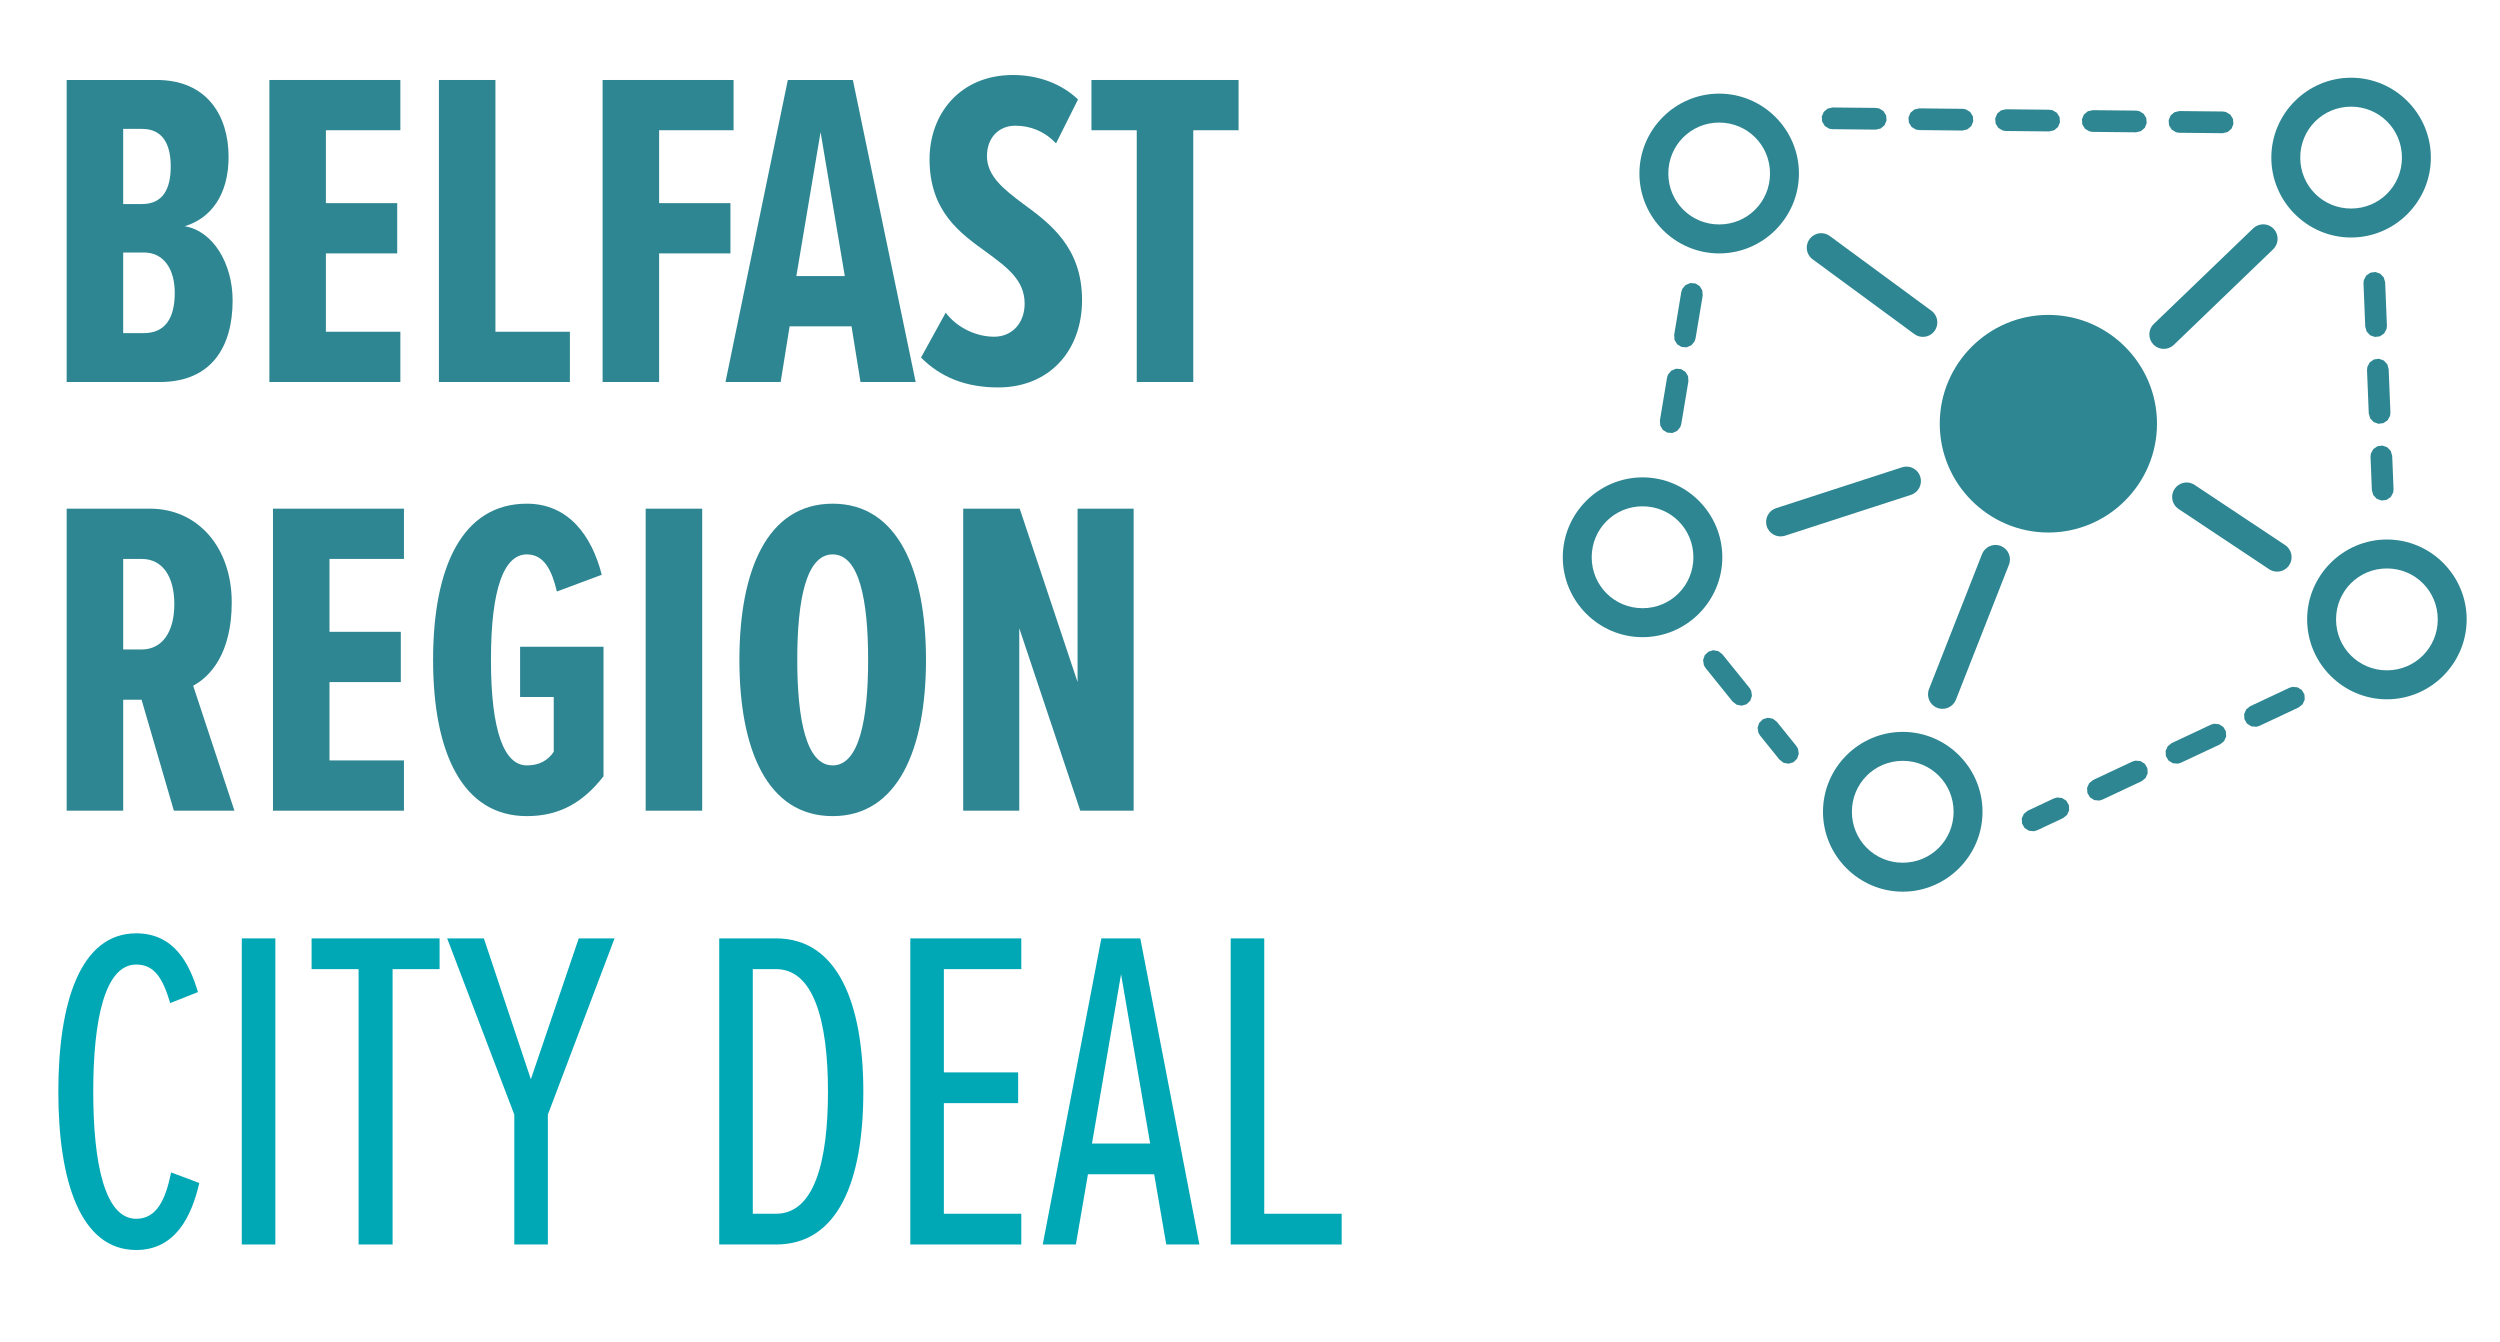<?xml version="1.0" encoding="UTF-8"?>
<svg xmlns="http://www.w3.org/2000/svg" xmlns:xlink="http://www.w3.org/1999/xlink" width="300px" height="161px" viewBox="0 0 300 161" version="1.1">
  <title>brcd-logo</title>
  <g id="brcd-logo" stroke="none" stroke-width="1" fill="none" fill-rule="evenodd">
    <g id="Group-2" transform="translate(7, 9)">
      <g id="Group-15" transform="translate(1, 0)" fill="#2D8692">
        <g id="Group-Copy-5" transform="translate(179.535, 0.326)">
          <path d="M58.269,28.462 C51.09,28.462 45.235,34.327 45.235,41.517 C45.235,48.708 51.09,54.577 58.269,54.577 C65.447,54.577 71.305,48.708 71.305,41.517 C71.305,34.327 65.447,28.462 58.269,28.462" id="Fill-1"></path>
          <path d="M94.596,0 C89.331,0 85.025,4.312 85.025,9.587 C85.025,14.861 89.331,19.174 94.596,19.174 C99.862,19.174 104.168,14.861 104.168,9.587 C104.168,4.312 99.862,0 94.596,0 M94.596,3.473 C97.987,3.473 100.698,6.19 100.698,9.587 C100.698,12.983 97.987,15.699 94.596,15.699 C91.205,15.699 88.494,12.983 88.494,9.587 C88.494,6.19 91.205,3.473 94.596,3.473" id="Fill-3"></path>
          <path d="M40.795,78.5 C35.53,78.5 31.224,82.813 31.224,88.087 C31.224,93.361 35.53,97.674 40.795,97.674 C46.061,97.674 50.367,93.361 50.367,88.087 C50.367,82.813 46.061,78.5 40.795,78.5 M40.795,81.974 C44.186,81.974 46.897,84.691 46.897,88.087 C46.897,91.483 44.186,94.2 40.795,94.2 C37.404,94.2 34.693,91.484 34.693,88.087 C34.693,84.691 37.404,81.974 40.795,81.974" id="Fill-6"></path>
          <path d="M18.766,1.909 C13.501,1.909 9.195,6.222 9.195,11.496 C9.195,16.771 13.501,21.084 18.766,21.084 C24.032,21.084 28.338,16.772 28.338,11.496 C28.338,6.222 24.032,1.909 18.766,1.909 M18.766,5.382 C22.158,5.382 24.868,8.1 24.868,11.496 C24.868,14.894 22.158,17.608 18.766,17.608 C15.375,17.608 12.664,14.894 12.664,11.496 C12.664,8.1 15.375,5.382 18.766,5.382" id="Fill-8"></path>
          <path d="M41.314,46.668 C41.1,46.66 40.887,46.691 40.684,46.76 L25.646,51.638 C24.727,51.908 24.199,52.872 24.467,53.793 C24.736,54.715 25.699,55.244 26.618,54.975 C26.651,54.965 26.682,54.955 26.714,54.944 L41.755,50.065 C42.67,49.782 43.183,48.81 42.902,47.893 C42.685,47.189 42.05,46.698 41.314,46.668" id="Fill-10"></path>
          <path d="M30.918,18.658 C29.961,18.71 29.227,19.528 29.28,20.487 C29.307,21.015 29.575,21.5 30.003,21.807 L42.124,30.717 C42.87,31.319 43.962,31.201 44.563,30.453 C45.163,29.706 45.045,28.612 44.3,28.01 C44.259,27.978 44.217,27.947 44.173,27.918 L32.055,19.008 C31.73,18.76 31.326,18.637 30.918,18.658" id="Fill-12"></path>
          <path d="M74.855,48.572 C73.896,48.574 73.122,49.353 73.123,50.313 C73.124,50.901 73.423,51.448 73.916,51.768 L84.763,58.982 C85.561,59.514 86.637,59.296 87.168,58.497 C87.698,57.697 87.482,56.619 86.684,56.088 L75.834,48.874 C75.545,48.676 75.204,48.571 74.855,48.572" id="Fill-14"></path>
          <path d="M51.856,56.07 C51.16,56.098 50.547,56.54 50.301,57.193 L43.947,73.365 C43.597,74.259 44.037,75.267 44.929,75.616 C45.819,75.966 46.823,75.527 47.175,74.638 L53.529,58.466 C53.893,57.579 53.47,56.564 52.583,56.199 C52.353,56.104 52.104,56.06 51.856,56.07" id="Fill-16"></path>
          <path d="M84.031,17.593 C83.58,17.597 83.149,17.778 82.828,18.095 L70.918,29.551 C70.226,30.215 70.205,31.315 70.868,32.008 C71.533,32.701 72.631,32.723 73.323,32.058 L85.23,20.599 C85.93,19.944 85.966,18.844 85.313,18.143 C84.981,17.788 84.517,17.589 84.031,17.593" id="Fill-18"></path>
          <path d="M96.914,23.395 L96.413,23.741 L96.125,24.281 L96.084,24.66 L96.294,29.869 L96.463,30.46 L96.88,30.907 L97.456,31.11 L98.062,31.033 L98.567,30.683 L98.855,30.144 L98.895,29.763 L98.683,24.556 L98.516,23.968 L98.097,23.521 L97.521,23.314 L96.914,23.395 Z M97.338,33.808 L96.836,34.158 L96.548,34.698 L96.507,35.078 L96.717,40.285 L96.887,40.872 L97.303,41.321 L97.879,41.528 L98.486,41.446 L98.987,41.1 L99.275,40.557 L99.315,40.177 L99.105,34.972 L98.936,34.382 L98.519,33.933 L97.944,33.727 L97.338,33.808 Z M97.761,44.222 L97.256,44.571 L96.968,45.111 L96.927,45.491 L97.09,49.495 L97.259,50.085 L97.676,50.533 L98.252,50.736 L98.858,50.658 L99.363,50.309 L99.651,49.77 L99.691,49.389 L99.529,45.386 L99.36,44.799 L98.943,44.351 L98.367,44.143 L97.761,44.222 Z" id="Fill-21"></path>
          <path d="M31.782,3.708 L31.314,4.105 L31.077,4.668 L31.127,5.279 L31.449,5.802 L31.971,6.118 L32.347,6.175 L37.551,6.229 L38.147,6.094 L38.614,5.696 L38.851,5.13 L38.801,4.523 L38.479,4 L37.957,3.685 L37.578,3.623 L32.374,3.57 L31.782,3.708 Z M42.184,3.816 L41.717,4.211 L41.483,4.776 L41.531,5.388 L41.853,5.908 L42.378,6.223 L42.754,6.284 L47.957,6.338 L48.553,6.199 L49.021,5.805 L49.254,5.238 L49.207,4.628 L48.886,4.109 L48.36,3.794 L47.984,3.732 L42.781,3.678 L42.184,3.816 Z M52.591,3.922 L52.124,4.318 L51.89,4.886 L51.937,5.496 L52.259,6.016 L52.784,6.331 L53.16,6.393 L58.363,6.446 L58.959,6.308 L59.428,5.914 L59.661,5.348 L59.614,4.736 L59.292,4.214 L58.766,3.899 L58.391,3.841 L53.187,3.787 L52.591,3.922 Z M62.998,4.03 L62.531,4.427 L62.297,4.991 L62.343,5.601 L62.666,6.124 L63.191,6.439 L63.567,6.5 L68.77,6.552 L69.366,6.415 L69.834,6.019 L70.067,5.455 L70.02,4.845 L69.698,4.322 L69.173,4.007 L68.797,3.946 L63.594,3.895 L62.998,4.03 Z M73.404,4.139 L72.937,4.532 L72.704,5.099 L72.75,5.709 L73.072,6.229 L73.598,6.548 L73.973,6.606 L79.177,6.66 L79.773,6.521 L80.241,6.127 L80.474,5.56 L80.426,4.95 L80.105,4.431 L79.58,4.115 L79.204,4.054 L74.001,4 L73.404,4.139 Z" id="Fill-22"></path>
          <path d="M14.732,24.878 L14.339,25.345 L14.22,25.709 L13.367,30.849 L13.408,31.46 L13.726,31.986 L14.248,32.305 L14.857,32.353 L15.423,32.111 L15.813,31.643 L15.931,31.28 L16.788,26.14 L16.744,25.529 L16.426,25.003 L15.904,24.684 L15.295,24.641 L14.732,24.878 Z M13.018,35.159 L12.625,35.627 L12.51,35.99 L11.653,41.13 L11.697,41.742 L12.011,42.268 L12.533,42.587 L13.144,42.634 L13.709,42.392 L14.102,41.925 L14.217,41.561 L15.074,36.421 L15.031,35.81 L14.711,35.288 L14.19,34.965 L13.58,34.921 L13.018,35.159 Z" id="Fill-23"></path>
          <path d="M17.472,68.879 L17.032,69.304 L16.835,69.884 L16.927,70.491 L17.121,70.82 L20.389,74.875 L20.877,75.245 L21.476,75.357 L22.062,75.177 L22.503,74.75 L22.7,74.169 L22.608,73.565 L22.415,73.236 L19.142,69.181 L18.659,68.808 L18.056,68.7 L17.472,68.879 Z M24.014,76.986 L23.573,77.413 L23.377,77.994 L23.469,78.597 L23.662,78.927 L26.009,81.837 L26.493,82.211 L27.096,82.319 L27.682,82.143 L28.119,81.716 L28.316,81.135 L28.228,80.528 L28.031,80.199 L25.684,77.288 L25.2,76.918 L24.597,76.805 L24.014,76.986 Z" id="Fill-24"></path>
          <path d="M87.198,73.206 L82.486,75.421 L82.009,75.802 L81.761,76.362 L81.792,76.972 L82.1,77.501 L82.619,77.831 L83.224,77.888 L83.591,77.78 L88.302,75.568 L88.78,75.184 L89.031,74.624 L88.998,74.013 L88.689,73.484 L88.174,73.154 L87.564,73.097 L87.198,73.206 Z M77.778,77.634 L73.065,79.847 L72.588,80.23 L72.337,80.79 L72.371,81.4 L72.679,81.929 L73.195,82.259 L73.804,82.316 L74.17,82.204 L78.882,79.992 L79.356,79.608 L79.607,79.048 L79.573,78.439 L79.265,77.909 L78.75,77.58 L78.14,77.522 L77.778,77.634 Z M68.353,82.058 L63.644,84.271 L63.167,84.654 L62.916,85.214 L62.951,85.826 L63.259,86.354 L63.773,86.683 L64.384,86.742 L64.749,86.629 L69.458,84.417 L69.935,84.034 L70.186,83.477 L70.152,82.863 L69.844,82.333 L69.329,82.004 L68.719,81.95 L68.353,82.058 Z M58.932,86.484 L55.806,87.952 L55.328,88.335 L55.078,88.895 L55.112,89.506 L55.42,90.036 L55.935,90.365 L56.544,90.422 L56.91,90.314 L60.037,88.844 L60.514,88.461 L60.762,87.902 L60.732,87.29 L60.424,86.761 L59.905,86.432 L59.298,86.374 L58.932,86.484 Z" id="Fill-25"></path>
          <g id="Group-31" transform="translate(0, 47.959)">
            <path d="M9.572,0 C4.306,0 0,4.313 0,9.587 C0,14.861 4.306,19.175 9.572,19.175 C14.837,19.175 19.143,14.861 19.143,9.587 C19.143,4.313 14.837,0 9.572,0 M9.572,3.473 C12.962,3.473 15.673,6.19 15.673,9.587 C15.673,12.983 12.962,15.699 9.572,15.699 C6.18,15.699 3.469,12.983 3.469,9.587 C3.469,6.191 6.18,3.473 9.572,3.473" id="Fill-26"></path>
            <path d="M98.893,7.456 C93.627,7.456 89.322,11.769 89.322,17.043 C89.322,22.317 93.627,26.631 98.893,26.631 C104.159,26.631 108.465,22.317 108.465,17.043 C108.465,11.769 104.159,7.456 98.893,7.456 M98.893,10.929 C102.284,10.929 104.995,13.646 104.995,17.043 C104.995,20.439 102.284,23.155 98.893,23.155 C95.502,23.155 92.791,20.439 92.791,17.043 C92.791,13.646 95.502,10.929 98.893,10.929" id="Fill-28"></path>
          </g>
        </g>
        <g id="Group-Copy-4" fill-rule="nonzero">
          <g id="BELFAST-REGION">
            <path d="M11.195,36.84 C17.385,36.84 19.915,32.602 19.915,27.059 C19.915,22.604 17.546,18.692 14.156,18.148 C17.277,17.225 19.43,14.399 19.43,9.835 C19.43,4.836 16.793,0.598 10.818,0.598 L0,0.598 L0,36.84 L11.195,36.84 Z M6.782,6.466 L9.042,6.466 C11.572,6.466 12.487,8.368 12.487,10.976 C12.487,13.638 11.572,15.486 9.042,15.486 L6.782,15.486 L6.782,6.466 Z M6.782,21.3 L9.258,21.3 C11.787,21.3 12.971,23.473 12.971,26.136 C12.971,29.233 11.787,30.972 9.258,30.972 L6.782,30.972 L6.782,21.3 Z" id="Shape"></path>
            <polygon id="Path" points="40.043 36.84 40.043 30.809 31.108 30.809 31.108 21.408 39.666 21.408 39.666 15.377 31.108 15.377 31.108 6.629 40.043 6.629 40.043 0.598 24.326 0.598 24.326 36.84"></polygon>
            <polygon id="Path" points="60.386 36.84 60.386 30.809 51.451 30.809 51.451 0.598 44.669 0.598 44.669 36.84"></polygon>
            <polygon id="Path" points="71.095 36.84 71.095 21.408 79.652 21.408 79.652 15.377 71.095 15.377 71.095 6.629 80.029 6.629 80.029 0.598 64.313 0.598 64.313 36.84"></polygon>
            <path d="M101.879,36.84 L94.344,0.598 L86.54,0.598 L79.058,36.84 L85.679,36.84 L86.755,30.156 L94.183,30.156 L95.259,36.84 L101.879,36.84 Z M93.375,24.125 L87.562,24.125 L90.469,6.846 L93.375,24.125 Z" id="Shape"></path>
            <path d="M102.523,33.906 C104.838,36.242 107.852,37.492 111.781,37.492 C117.917,37.492 121.846,33.091 121.846,27.005 C121.846,20.702 118.024,17.822 114.741,15.431 C112.427,13.693 110.435,12.117 110.435,9.726 C110.435,7.553 111.835,6.086 113.826,6.086 C115.656,6.086 117.325,6.738 118.724,8.205 L121.362,2.934 C119.37,1.032 116.571,0 113.557,0 C107.206,0 103.546,4.673 103.546,10.106 C103.546,16.409 107.26,19.018 110.435,21.3 C112.857,23.093 114.957,24.614 114.957,27.44 C114.957,29.776 113.449,31.406 111.297,31.406 C109.251,31.406 106.937,30.428 105.484,28.526 L102.523,33.906 Z" id="Path"></path>
            <polygon id="Path" points="135.192 36.84 135.192 6.629 140.628 6.629 140.628 0.598 122.974 0.598 122.974 6.629 128.41 6.629 128.41 36.84"></polygon>
            <g id="Group" transform="translate(0.001, 51.442)">
              <path d="M20.13,36.84 L15.178,21.843 C17.223,20.756 19.807,17.985 19.807,11.845 C19.807,5.216 15.716,0.598 10.011,0.598 L0,0.598 L0,36.84 L6.782,36.84 L6.782,23.527 L8.988,23.527 L12.864,36.84 L20.13,36.84 Z M12.918,12.063 C12.918,15.323 11.518,17.496 8.988,17.496 L6.782,17.496 L6.782,6.629 L8.988,6.629 C11.518,6.629 12.918,8.748 12.918,12.063 Z" id="Shape"></path>
              <polygon id="Path" points="40.473 36.84 40.473 30.809 31.538 30.809 31.538 21.408 40.096 21.408 40.096 15.377 31.538 15.377 31.538 6.629 40.473 6.629 40.473 0.598 24.757 0.598 24.757 36.84"></polygon>
              <path d="M43.97,18.746 C43.97,29.83 47.468,37.492 55.219,37.492 C59.255,37.492 62.054,35.753 64.422,32.71 L64.422,17.17 L54.411,17.17 L54.411,23.201 L58.448,23.201 L58.448,29.776 C57.748,30.809 56.726,31.406 55.219,31.406 C52.528,31.406 50.913,27.385 50.913,18.746 C50.913,10.052 52.528,6.086 55.219,6.086 C57.318,6.086 58.233,8.042 58.825,10.541 L64.207,8.531 C63.023,3.858 60.224,0 55.219,0 C47.468,0 43.97,7.607 43.97,18.746 Z" id="Path"></path>
              <polygon id="Path" points="76.262 36.84 76.262 0.598 69.48 0.598 69.48 36.84"></polygon>
              <path d="M80.727,18.746 C80.727,29.396 84.01,37.492 91.922,37.492 C99.78,37.492 103.117,29.396 103.117,18.746 C103.117,8.096 99.78,0 91.922,0 C84.01,0 80.727,8.096 80.727,18.746 Z M96.174,18.746 C96.174,25.864 95.098,31.406 91.922,31.406 C88.747,31.406 87.67,25.864 87.67,18.746 C87.67,11.519 88.747,6.086 91.922,6.086 C95.098,6.086 96.174,11.519 96.174,18.746 Z" id="Shape"></path>
              <polygon id="Path" points="128.036 36.84 128.036 0.598 121.308 0.598 121.308 21.408 114.364 0.598 107.583 0.598 107.583 36.84 114.311 36.84 114.311 14.942 121.631 36.84"></polygon>
            </g>
          </g>
        </g>
      </g>
      <g id="CITY-DEAL" transform="translate(0, 103)" fill="#00A7B5" fill-rule="nonzero">
        <path d="M9.344,38 C14.07,38 16.003,33.925 16.916,29.959 L13.533,28.693 C12.888,31.832 11.868,34.255 9.344,34.255 C5.585,34.255 4.189,27.646 4.189,19 C4.189,10.354 5.585,3.745 9.344,3.745 C11.6,3.745 12.566,5.507 13.425,8.371 L16.755,7.049 C15.735,3.635 13.909,0 9.344,0 C2.631,0 0,8.316 0,19 C0,29.684 2.631,38 9.344,38 Z" id="Path"></path>
        <polygon id="Path" points="26.043 37.339 26.043 0.606 22.016 0.606 22.016 37.339"></polygon>
        <polygon id="Path" points="40.111 37.339 40.111 4.296 45.75 4.296 45.75 0.606 30.391 0.606 30.391 4.296 36.03 4.296 36.03 37.339"></polygon>
        <polygon id="Path" points="58.743 37.339 58.743 21.754 66.745 0.606 62.449 0.606 56.703 17.513 51.064 0.606 46.661 0.606 54.716 21.754 54.716 37.339"></polygon>
        <path d="M86.127,37.339 C93.592,37.339 96.599,29.684 96.599,19 C96.599,8.426 93.538,0.606 86.127,0.606 L79.307,0.606 L79.307,37.339 L86.127,37.339 Z M83.335,4.296 L86.127,4.296 C90.584,4.296 92.357,10.354 92.357,19 C92.357,27.591 90.638,33.649 86.127,33.649 L83.335,33.649 L83.335,4.296 Z" id="Shape"></path>
        <polygon id="Path" points="115.554 37.339 115.554 33.649 106.263 33.649 106.263 20.377 115.178 20.377 115.178 16.687 106.263 16.687 106.263 4.296 115.554 4.296 115.554 0.606 102.236 0.606 102.236 37.339"></polygon>
        <path d="M136.925,37.339 L129.836,0.606 L125.164,0.606 L118.129,37.339 L122.103,37.339 L123.553,28.913 L131.501,28.913 L132.951,37.339 L136.925,37.339 Z M131.018,25.223 L124.037,25.223 L127.527,4.901 L131.018,25.223 Z" id="Shape"></path>
        <polygon id="Path" points="154 37.339 154 33.649 144.71 33.649 144.71 0.606 140.682 0.606 140.682 37.339"></polygon>
      </g>
    </g>
  </g>
</svg>
